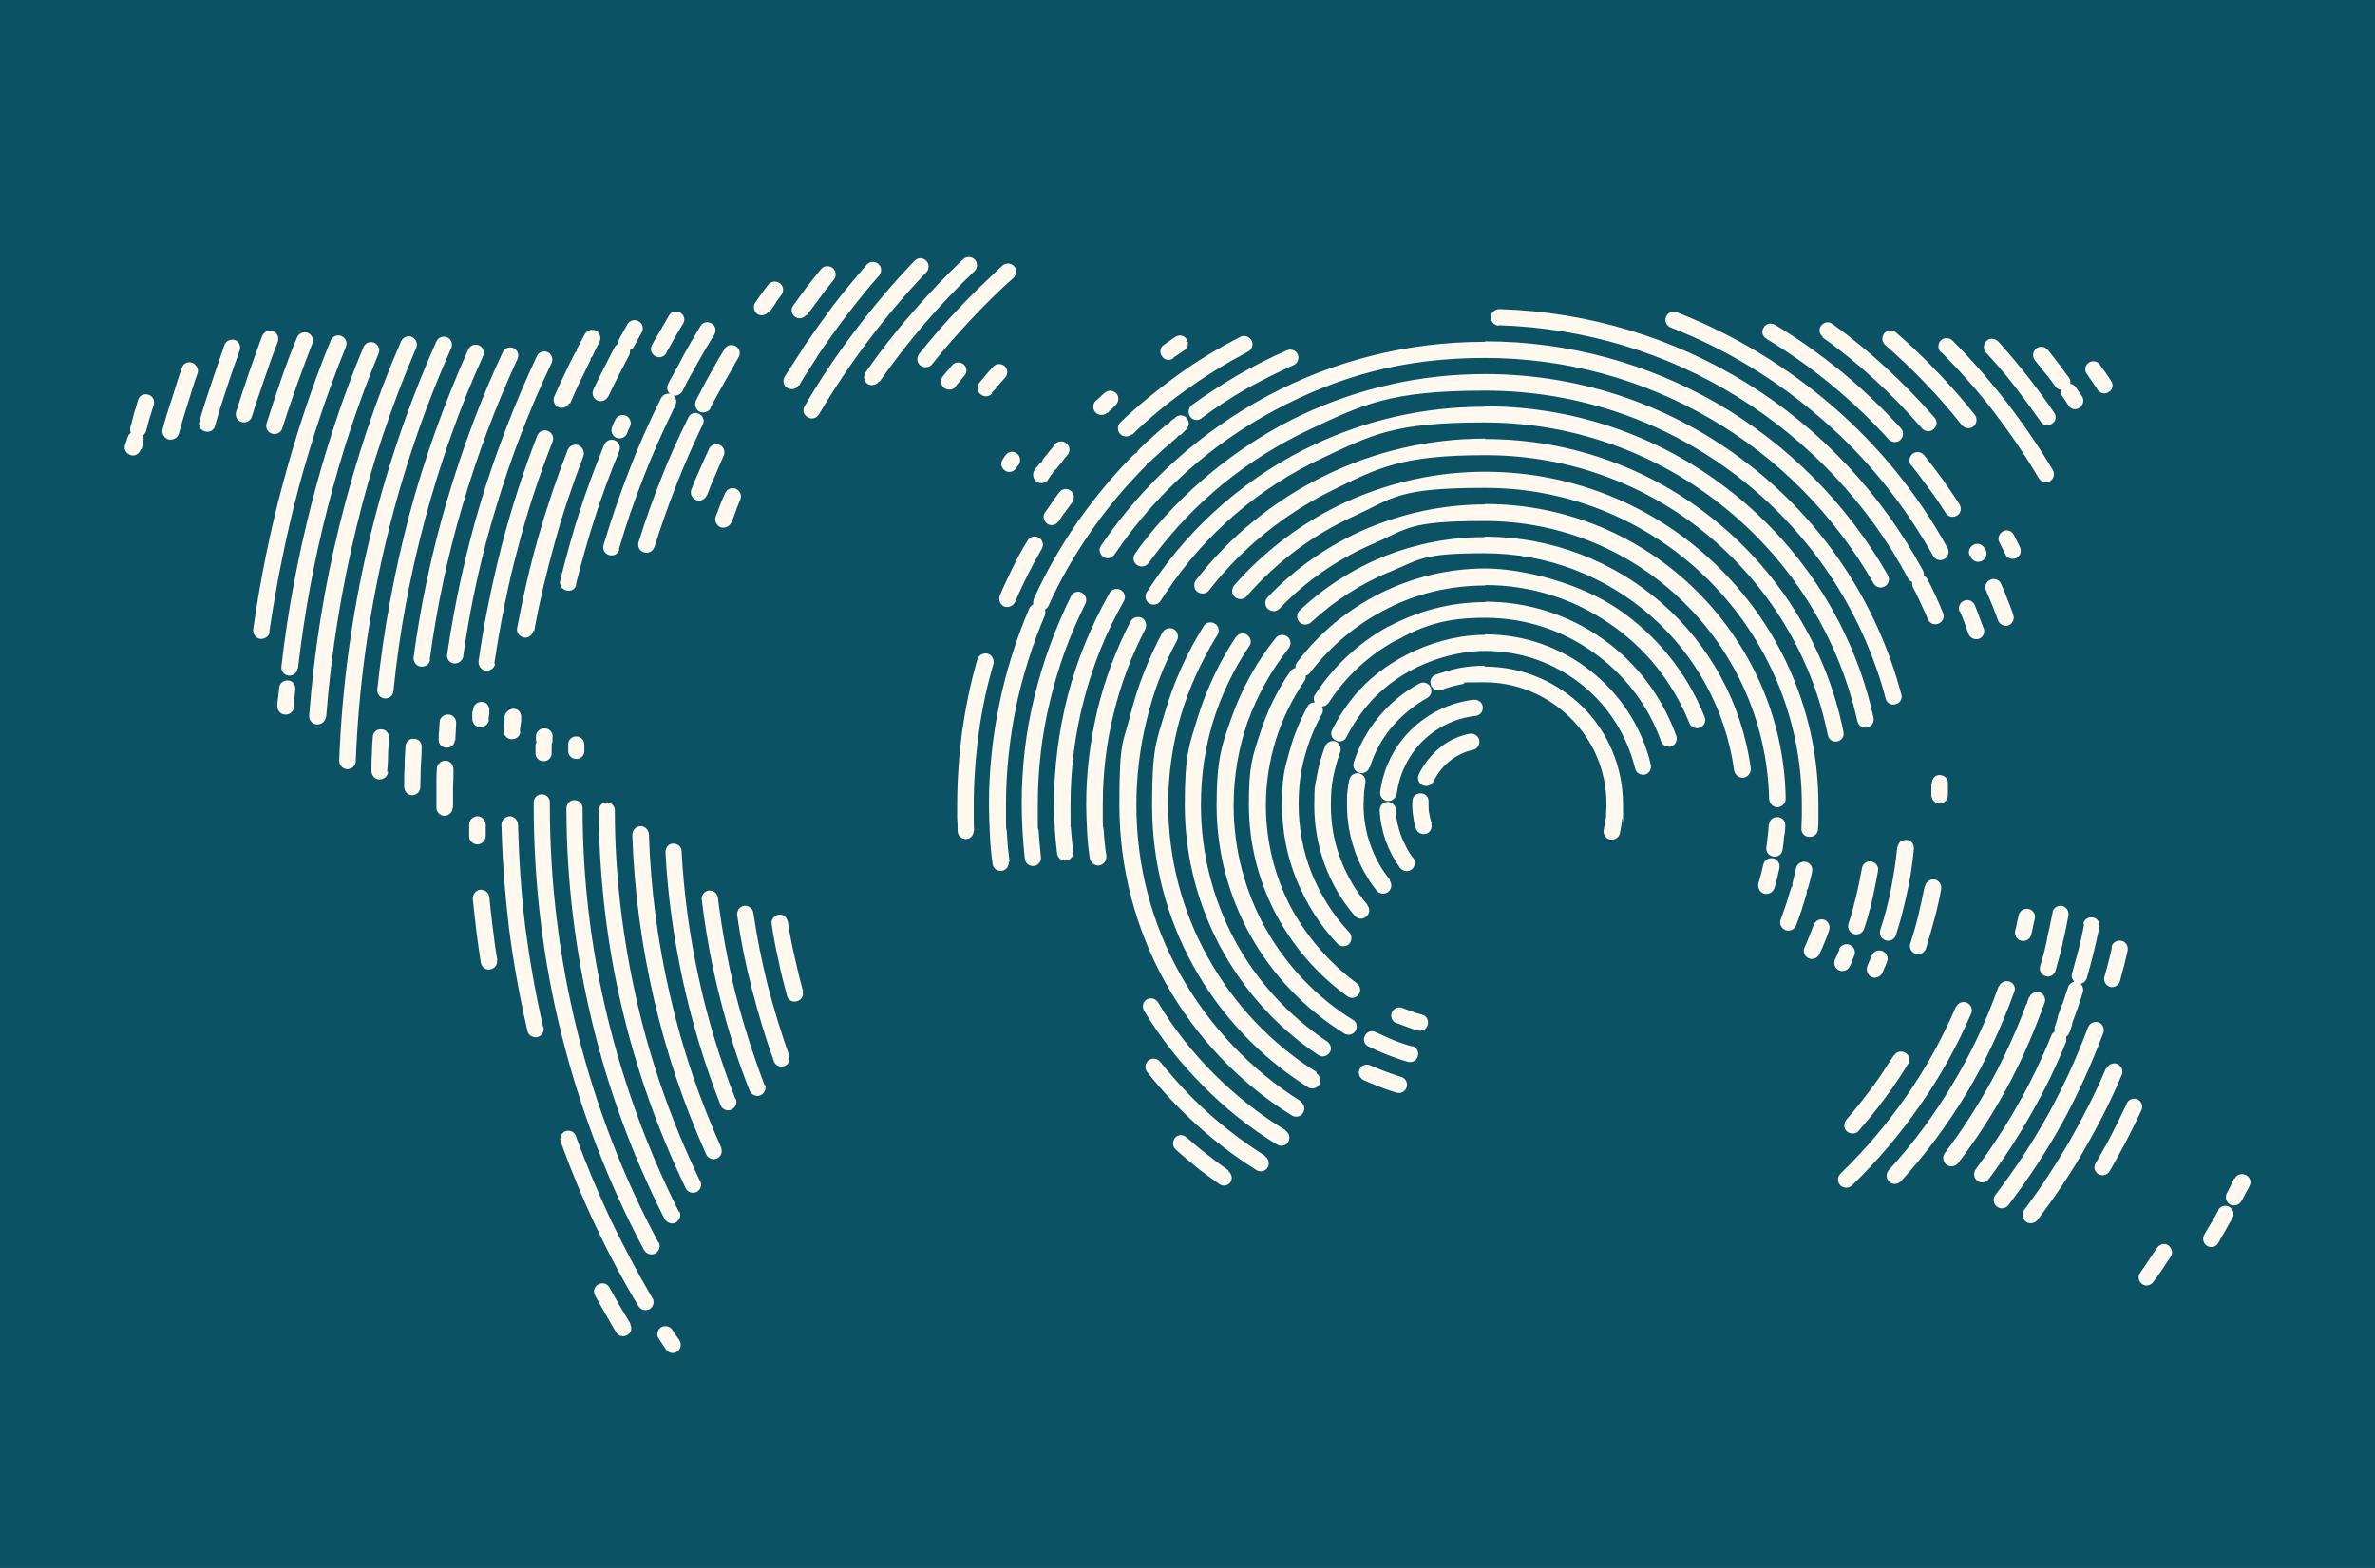 <?xml version="1.0" encoding="UTF-8"?>
<svg id="Layer_1" xmlns="http://www.w3.org/2000/svg" version="1.1" viewBox="0 0 530 350">
  <!-- Generator: Adobe Illustrator 29.2.1, SVG Export Plug-In . SVG Version: 2.1.0 Build 116)  -->
  <defs>
    <style>
      .st0 {
        fill: #0a5264;
      }

      .st1 {
        fill: #fef8ef;
      }
    </style>
  </defs>
  <rect class="st0" y="-.5" width="531" height="351"/>
  <path class="st1" d="M31.4,100.3c-.3,1-1.3,1.6-2.2,1.3-1-.3-1.6-1.3-1.3-2.2l.3-.9h0s.3-.9.3-.9c.1-.4.4-.8.7-1-.2-.4-.2-.8-.1-1.3.3-.9.5-1.9.8-3,.4-1.3.7-2.2.9-3,.3-1,1.3-1.5,2.3-1.2,1,.3,1.5,1.3,1.2,2.3-.4,1.2-.7,2.3-.9,2.9-.3.9-.5,1.9-.8,2.9-.1.4-.4.8-.7,1,.2.4.2.8.1,1.3l-.2.9h0s-.2.9-.2.9h0ZM319.4,183.8c.3,1-.2,2-1.1,2.3-1,.3-2-.2-2.3-1.1-.3-.8-.5-1.7-.6-2.6-.2-1.2-.3-2.4-.2-3.6,0-1,.9-1.8,1.9-1.7,1,0,1.8.9,1.7,1.9,0,.2,0,.5,0,.7,0,.7,0,1.4.2,2.1.1.7.3,1.4.5,2h0ZM319.9,174.4c-.4.9-1.5,1.3-2.4.9-.9-.4-1.3-1.5-.9-2.4,1.1-2.3,2.7-4.3,4.6-5.9,1.9-1.6,4.2-2.7,6.7-3.2,1-.2,2,.4,2.2,1.4.2,1-.4,2-1.4,2.2-1.9.4-3.7,1.3-5.2,2.5-1.5,1.2-2.8,2.8-3.6,4.6h0ZM331.4,148.8c8.5,0,16.2,3.5,21.8,9,5.6,5.6,9,13.3,9,21.8s0,2.2-.2,3.2c-.1,1.1-.3,2.2-.5,3.2-.2,1-1.2,1.6-2.2,1.4-1-.2-1.6-1.2-1.4-2.2.2-.9.3-1.9.5-2.8,0-.9.1-1.9.1-2.9,0-7.5-3-14.3-8-19.2-4.9-4.9-11.7-8-19.2-8s-3.3.1-4.9.4c-1.6.3-3.2.7-4.7,1.3-.9.4-2-.1-2.4-1.1-.3-.9.1-2,1.1-2.3,1.7-.6,3.5-1.1,5.3-1.5,1.8-.3,3.6-.5,5.5-.5h0ZM310.1,196.5c.6.8.5,1.9-.3,2.6-.8.6-1.9.5-2.6-.3-2.1-2.7-3.8-5.7-4.9-9-1.1-3.2-1.7-6.6-1.7-10.1s0-1.8.1-2.8c0,0,0-.1,0-.2.1-.9.2-1.7.4-2.6.2-1,1.1-1.6,2.1-1.5,1,.2,1.7,1.1,1.5,2.1-.1.7-.2,1.5-.3,2.3h0c0,.9-.1,1.8-.1,2.6,0,3.1.5,6.1,1.5,8.9,1,2.9,2.5,5.6,4.4,7.9h0ZM305.6,171.3c-.3,1-1.3,1.5-2.3,1.2-1-.3-1.5-1.3-1.2-2.3,1.2-3.8,3.1-7.2,5.6-10.2,2.5-3,5.5-5.5,9-7.4.9-.5,2-.2,2.5.7.5.9.2,2-.7,2.5-3,1.7-5.7,3.9-7.9,6.5-2.2,2.6-3.9,5.7-4.9,9h0ZM331.4,119.8c15,0,28.8,5.6,39.3,14.7,10.7,9.3,18,22.3,20,37,.1,1-.6,1.9-1.6,2.1-1,.1-1.9-.6-2.1-1.6-1.9-13.8-8.8-26-18.8-34.7-9.9-8.6-22.8-13.8-36.9-13.8s-14.4,1.4-20.8,4c-6.7,2.7-12.7,6.6-17.9,11.4-.7.7-1.9.7-2.6,0-.7-.7-.7-1.9,0-2.6,5.5-5.2,11.9-9.3,19.1-12.2,6.9-2.7,14.3-4.2,22.1-4.2h0ZM315.2,233.5c1,.3,1.5,1.3,1.2,2.3-.3,1-1.3,1.5-2.3,1.2-1.5-.4-3-1-4.4-1.5-1.5-.6-2.9-1.2-4.3-1.9-.9-.4-1.3-1.5-.8-2.4.4-.9,1.5-1.3,2.4-.8,1.3.6,2.7,1.2,4,1.8,1.3.5,2.7,1,4.2,1.4h0ZM301.9,227.6c.9.5,1.1,1.7.6,2.5-.5.9-1.7,1.1-2.5.6-8.7-5.4-15.9-12.9-20.9-21.8-4.8-8.6-7.6-18.6-7.6-29.1s1.2-13.6,3.4-19.8c2.3-6.4,5.6-12.4,9.8-17.6.6-.8,1.8-.9,2.6-.3.8.6.9,1.8.3,2.6-3.9,4.9-7,10.5-9.2,16.5-2,5.8-3.1,12.1-3.1,18.6,0,9.9,2.6,19.3,7.1,27.4,4.7,8.4,11.5,15.5,19.6,20.5h0ZM315.4,191.5c.6.8.4,2-.4,2.6-.8.6-2,.4-2.6-.4-1.3-1.8-2.4-3.9-3.2-6.1-.7-2.1-1.2-4.4-1.3-6.7,0-1,.7-1.9,1.7-1.9,1,0,1.8.7,1.9,1.7,0,2,.5,3.9,1.1,5.7.7,1.8,1.6,3.6,2.7,5.1h0ZM311.6,177.2c-.1,1-1,1.7-2,1.6-1-.1-1.7-1-1.6-2,.7-5.4,3.2-10.3,6.9-13.9,3.7-3.6,8.6-6.1,14-6.7,1-.1,1.9.6,2,1.6.1,1-.6,1.9-1.6,2-4.6.5-8.7,2.6-11.8,5.6-3.1,3.1-5.2,7.2-5.8,11.8h0ZM331.4,141.6c8.9,0,17,3,23.5,8.1,6.6,5.2,11.5,12.5,13.5,21,.2,1-.4,2-1.3,2.2-1,.2-2-.4-2.2-1.3-1.8-7.6-6.2-14.3-12.2-19-5.9-4.6-13.2-7.3-21.3-7.3s-18.6,3.6-25.5,11.3c-2.1,2.3-3.9,5-5.4,7.9-.4.9-1.5,1.3-2.4.8-.9-.4-1.3-1.5-.8-2.4,1.6-3.2,3.6-6.1,5.9-8.7,6.8-7.5,18-12.5,28.2-12.5h0ZM305.1,202c.7.8.6,1.9-.2,2.6-.8.7-1.9.6-2.6-.2-2.9-3.4-5.2-7.3-6.7-11.5-1.5-4.1-2.3-8.5-2.3-13.1s.2-4.5.6-6.7c.4-2.2,1-4.4,1.8-6.5.4-.9,1.4-1.4,2.3-1.1.9.3,1.4,1.4,1.1,2.3-.7,1.9-1.2,3.8-1.6,5.8-.4,2-.5,4-.5,6.1,0,4.2.7,8.2,2.1,11.9,1.4,3.8,3.5,7.4,6.1,10.4h0ZM331.4,134.3c9.7,0,18.7,3,26.1,8.2,7.6,5.3,13.4,12.9,16.6,21.8.3.9-.2,2-1.1,2.3-.9.3-2-.2-2.3-1.1-2.9-8.2-8.3-15.1-15.3-20-6.8-4.8-15-7.6-24-7.6s-13.9,1.8-19.7,5c0,0-.1,0-.1,0-6.1,3.3-11.3,8.1-15.1,14-.4.5-.9.8-1.5.8.3.5.3,1.2,0,1.7-1.7,3-3,6.3-3.9,9.7-.9,3.3-1.3,6.8-1.3,10.4,0,5.4,1,10.6,2.9,15.4,2,4.9,4.8,9.4,8.4,13.2.7.7.6,1.9,0,2.6-.7.7-1.9.7-2.6,0-3.9-4.1-7-9-9.2-14.4-2.1-5.2-3.2-10.8-3.2-16.7s.5-7.7,1.5-11.3c1-3.8,2.4-7.3,4.2-10.6.3-.6.9-.9,1.6-.9-.3-.6-.3-1.3.1-1.8,4.1-6.3,9.8-11.6,16.4-15.2,0,0,0,0,.1,0,6.4-3.4,13.7-5.4,21.5-5.4h0ZM331.4,130.7c-7.8,0-15.2,1.8-21.7,5.1-6.8,3.4-12.7,8.3-17.3,14.3-.3.4-.6.6-1,.7,0,.4,0,.8-.3,1.2-2.7,4-4.9,8.4-6.4,13.2-1.4,4.6-2.2,9.5-2.2,14.5,0,8,1.9,15.6,5.3,22.3,3.6,6.9,8.8,12.9,15,17.5.8.6,1,1.7.4,2.5-.6.8-1.7,1-2.5.4-6.8-4.9-12.3-11.3-16.2-18.8-3.7-7.2-5.8-15.4-5.8-24s.8-10.7,2.4-15.6c1.6-5.1,3.9-9.9,6.9-14.2.3-.4.7-.6,1.1-.7,0-.4,0-.9.4-1.3,4.9-6.5,11.2-11.7,18.6-15.4,7.1-3.5,15-5.5,23.4-5.5s21.1,3.3,29.5,9c8.7,5.9,15.5,14.3,19.4,24.1.4.9,0,2-1,2.4-.9.4-2,0-2.4-1-3.7-9.2-10-17-18.1-22.4-7.8-5.3-17.3-8.4-27.4-8.4h0ZM311.6,228.4c-.9-.4-1.4-1.4-1-2.4.4-.9,1.4-1.4,2.4-1,.8.3,1.5.6,2.2.8h0s0,0,0,0c.7.3,1.5.5,2.2.7,1,.3,1.5,1.3,1.2,2.3-.3,1-1.3,1.5-2.3,1.2-.8-.2-1.6-.5-2.4-.8h0c-.8-.3-1.6-.6-2.4-.9h0ZM331.4,112.5c18.3,0,34.9,7.3,47,19.2,12.1,11.9,19.8,28.3,20.1,46.6,0,1-.8,1.8-1.8,1.9-1,0-1.8-.8-1.9-1.8-.4-17.2-7.6-32.8-19.1-44-11.4-11.2-27.1-18.1-44.4-18.1s-17.2,1.8-24.9,5.1c-7.9,3.4-15,8.3-20.9,14.5-.7.7-1.8.7-2.6,0-.7-.7-.7-1.9,0-2.6,6.2-6.5,13.7-11.7,22.1-15.3,8.1-3.4,17-5.4,26.3-5.4h0ZM394.8,184.1c0-1,.9-1.8,1.9-1.7,1,0,1.8.9,1.7,1.9,0,.9-.1,1.8-.3,2.7,0,.9-.2,1.8-.3,2.7-.1,1-1.1,1.7-2.1,1.5-1-.2-1.7-1.1-1.5-2.1.1-.9.2-1.7.3-2.5.1-.8.2-1.7.2-2.6h0ZM393.5,193c.2-1,1.2-1.6,2.2-1.4,1,.2,1.6,1.2,1.4,2.2-.2.7-.3,1.5-.5,2.2h0c-.2.8-.4,1.5-.6,2.2-.3,1-1.3,1.5-2.3,1.3-1-.3-1.5-1.3-1.3-2.3.2-.7.4-1.4.6-2.1h0c.2-.7.3-1.4.5-2.1h0ZM312.7,240.4c1,.3,1.5,1.3,1.2,2.3-.3,1-1.3,1.5-2.3,1.2-1.2-.4-2.5-.8-3.7-1.3-1.3-.5-2.5-1-3.6-1.5-.9-.4-1.3-1.5-.9-2.4.4-.9,1.5-1.3,2.4-.9,1.2.5,2.3,1,3.4,1.4,1.1.4,2.3.8,3.5,1.2h0ZM296.2,232.5c.8.6,1.1,1.7.5,2.5-.6.8-1.7,1.1-2.5.5-9.2-6.1-16.7-14.5-21.9-24.2-5-9.4-7.9-20.2-7.9-31.6s1-13.4,2.9-19.6c2-6.4,4.9-12.5,8.5-17.9.6-.8,1.7-1.1,2.5-.5.8.6,1.1,1.7.5,2.5-3.5,5.2-6.2,10.8-8.1,16.9-1.8,5.9-2.7,12.1-2.7,18.6,0,10.8,2.7,21,7.4,29.9,4.9,9.2,12.1,17.1,20.8,22.9h0ZM331.4,105.3c20.5,0,39.2,8.3,52.6,21.8,13.5,13.5,21.8,32.1,21.8,52.6s0,1.7,0,2.7c0,1,0,1.9-.1,2.7,0,1-.9,1.8-2,1.7-1,0-1.8-.9-1.7-2,0-.9.1-1.8.1-2.6,0-.8,0-1.6,0-2.6,0-19.5-7.9-37.2-20.7-50-12.8-12.8-30.5-20.7-50-20.7s-20.3,2.2-29.2,6.3c-9.3,4.2-17.4,10.3-24,17.9-.7.8-1.8.8-2.6.2-.8-.7-.8-1.8-.2-2.6,6.9-7.9,15.6-14.4,25.3-18.8,9.4-4.2,19.8-6.6,30.7-6.6h0ZM400.8,193.8c.2-1,1.2-1.6,2.2-1.4,1,.2,1.6,1.2,1.4,2.1-.1.7-.3,1.3-.4,1.8-.1.5-.3,1.1-.5,1.8,0,.2-.1.4-.3.6,0,.2,0,.4,0,.6-.4,1.3-.7,2.5-1.1,3.7-.4,1.1-.8,2.3-1.3,3.6-.4.9-1.4,1.4-2.4,1-.9-.4-1.4-1.4-1-2.4.4-1.1.8-2.2,1.2-3.4.4-1.2.7-2.4,1.1-3.5,0-.2.2-.4.3-.5,0-.2,0-.4,0-.6.1-.5.3-1.1.4-1.7.2-.7.3-1.3.4-1.7h0ZM293.8,239.6c.8.5,1.1,1.7.6,2.5-.5.9-1.7,1.1-2.5.6-10.6-6.7-19.5-16-25.6-27.1-5.9-10.6-9.2-22.9-9.2-35.9s1-14.2,2.9-20.8c2-6.8,4.9-13.2,8.6-19.1.5-.9,1.7-1.1,2.5-.6.9.5,1.1,1.7.6,2.5-3.5,5.6-6.3,11.7-8.2,18.1-1.8,6.2-2.8,12.9-2.8,19.7,0,12.4,3.2,24,8.8,34.1,5.8,10.5,14.2,19.4,24.3,25.7h0ZM331.4,98c19.6,0,37.6,6.9,51.6,18.4,14.3,11.7,24.6,28.2,28.4,47,.2,1-.4,1.9-1.4,2.1-1,.2-1.9-.4-2.1-1.4-3.6-18-13.5-33.7-27.1-44.9-13.4-11-30.6-17.6-49.3-17.6s-23.9,2.8-34.3,7.9c-10.7,5.3-20.1,12.9-27.4,22.3-.6.8-1.8.9-2.6.3-.8-.6-.9-1.8-.3-2.6,7.6-9.8,17.4-17.8,28.7-23.3,10.8-5.3,23-8.3,35.9-8.3h0ZM404.8,206.4c.3-.9,1.4-1.4,2.3-1.1.9.3,1.4,1.4,1.1,2.3-.3,1-.7,1.9-1,2.7-.3.8-.7,1.7-1.2,2.7-.4.9-1.5,1.3-2.4.9-.9-.4-1.3-1.5-.9-2.4.4-.8.7-1.6,1.1-2.6.4-.9.7-1.8,1-2.6h0ZM290.2,245.9c.9.5,1.1,1.7.6,2.5-.5.9-1.7,1.1-2.5.6-11.8-7.3-21.5-17.6-28.3-29.8-6.5-11.7-10.2-25.2-10.2-39.6s.8-13.5,2.4-19.8c1.6-6.5,4.1-12.8,7.2-18.6.5-.9,1.6-1.2,2.5-.8.9.5,1.2,1.6.8,2.5-3,5.5-5.3,11.5-6.8,17.8-1.5,6.1-2.3,12.4-2.3,19,0,13.7,3.5,26.6,9.8,37.8,6.5,11.6,15.8,21.4,27,28.4h0ZM331.4,90.7c21,0,40.3,7.3,55.5,19.5,15.5,12.4,26.8,29.9,31.2,50,.2,1-.4,2-1.4,2.2-1,.2-2-.4-2.2-1.4-4.3-19.3-15.1-36.1-30-48-14.6-11.7-33.1-18.7-53.3-18.7s-25.1,2.8-36,7.9c-14.2,6.6-26.3,17-35,30.1l-.6.9-.6.9c-.5.9-1.7,1.1-2.5.6-.9-.5-1.1-1.7-.6-2.5l.6-.9.6-.9c9-13.5,21.8-24.5,36.5-31.3,11.4-5.3,24.1-8.3,37.5-8.3h0ZM415.5,193.8c.2-1,1.1-1.7,2.1-1.5,1,.2,1.7,1.1,1.5,2.1-.4,2.2-.8,4.3-1.3,6.5-.5,2.2-1.1,4.3-1.8,6.4-.3,1-1.3,1.5-2.3,1.2-.9-.3-1.5-1.3-1.2-2.3.7-2,1.2-4.1,1.7-6.1.5-2,.9-4.1,1.3-6.2h0ZM410.4,211.9c.4-.9,1.4-1.4,2.4-1,.9.4,1.4,1.4,1,2.4-.1.3-.3.7-.5,1.2,0,.2-.2.6-.5,1.2-.4.9-1.5,1.3-2.4.9-.9-.4-1.3-1.5-.9-2.4l.5-1.1c.1-.3.3-.7.5-1.1h0ZM286.9,252.4c.8.5,1.1,1.6.6,2.5-.5.9-1.7,1.1-2.5.6-6.1-3.7-11.7-8.2-16.6-13.2-5-5-9.4-10.6-13.1-16.7-.5-.9-.2-2,.6-2.5.9-.5,2-.2,2.5.6,3.5,5.9,7.7,11.2,12.5,16,4.8,4.8,10.2,9.1,16,12.6h0ZM246.9,191.1c.1,1-.6,1.9-1.6,2.1-1,.1-1.9-.6-2.1-1.6-.3-2-.5-4-.6-6-.1-2-.2-4-.2-6,0-7.3.9-14.3,2.5-21.1,1.7-7,4.2-13.6,7.4-19.8.5-.9,1.6-1.2,2.5-.8.9.5,1.2,1.6.8,2.5-3.1,6-5.5,12.3-7.1,19-1.6,6.5-2.4,13.2-2.4,20.2s0,3.9.2,5.7c.1,1.9.3,3.8.6,5.7h0ZM331.4,83.5c22,0,42.3,7.4,58.5,19.9,16.6,12.7,28.9,30.8,34.4,51.6.3,1-.3,2-1.3,2.2-1,.3-2-.3-2.2-1.3-5.3-20-17.2-37.4-33.1-49.6-15.6-12-35.1-19.1-56.3-19.1s-27.3,3.1-39.2,8.7c-14,6.6-25.7,16.2-34.7,28.2h0c-.4.5-.8,1.1-1.2,1.6-.6.8-1.7,1-2.6.4-.8-.6-1-1.7-.4-2.5.4-.6.8-1.1,1.2-1.7h0c9.1-12.1,22-22.7,36-29.3,12.4-5.8,26.2-9.1,40.8-9.1h0ZM423.5,189.1c0-1,1-1.7,2-1.6,1,0,1.7,1,1.6,2-.3,3.3-.8,6.6-1.5,9.7-.7,3.3-1.5,6.5-2.5,9.5-.3,1-1.3,1.5-2.3,1.2-1-.3-1.5-1.3-1.2-2.3,1-3,1.8-6.1,2.4-9.2.6-3.1,1.1-6.2,1.4-9.4h0ZM417.7,213.3c.4-.9,1.4-1.4,2.4-1,.9.4,1.4,1.4,1,2.4-.2.5-.3.9-.5,1.2-.1.3-.3.7-.5,1.2-.4.9-1.5,1.4-2.4,1-.9-.4-1.3-1.5-1-2.4.1-.3.3-.7.5-1.2.2-.4.3-.8.5-1.2h0ZM282.3,258.1c.8.5,1.1,1.7.6,2.5-.5.9-1.7,1.1-2.5.6-4.6-2.9-9-6.2-13.1-9.9-4.1-3.7-7.9-7.7-11.3-12-.6-.8-.5-1.9.3-2.6.8-.6,1.9-.5,2.6.3,3.3,4.1,6.9,8,10.8,11.5,3.9,3.5,8.2,6.7,12.6,9.5h0ZM239.5,190.1c.1,1-.6,1.9-1.6,2-1,.1-1.9-.6-2-1.6-.2-1.8-.4-3.5-.5-5.4-.1-1.9-.2-3.7-.2-5.4,0-8.5,1.1-16.7,3.1-24.5,2.1-8.1,5.3-15.7,9.3-22.8.5-.9,1.6-1.2,2.5-.7.9.5,1.2,1.6.7,2.5-3.9,6.8-6.9,14.2-8.9,22-2,7.5-3,15.4-3,23.6s0,3.6.1,5.2c.1,1.7.3,3.4.5,5.2h0ZM331.4,76.2c18.9,0,36.6,5.1,51.9,13.9,15.8,9.2,28.9,22.4,38,38.3.5.9.2,2-.7,2.5-.9.5-2,.2-2.5-.7-8.8-15.3-21.4-28.1-36.7-36.9-14.7-8.5-31.8-13.4-50.1-13.4s-32.8,4.2-46.7,11.6c-14.5,7.7-26.8,18.8-35.9,32.3-.6.8-1.7,1.1-2.5.5-.8-.6-1.1-1.7-.5-2.5,9.5-14,22.3-25.5,37.3-33.5,14.5-7.7,30.9-12,48.4-12h0ZM431.1,174.9c0-1,.7-1.9,1.7-1.9,1,0,1.9.7,1.9,1.7,0,.4,0,.9,0,1.4,0,.4,0,.9,0,1.4,0,1-.8,1.8-1.8,1.9-1,0-1.8-.8-1.9-1.8,0-.4,0-.9,0-1.3,0-.4,0-.8,0-1.3h0ZM429.6,197.8c.2-1,1.1-1.6,2.1-1.5,1,.2,1.6,1.1,1.5,2.1-.4,2.3-.9,4.5-1.5,6.7-.6,2.2-1.2,4.4-1.9,6.6-.3,1-1.3,1.5-2.3,1.2-1-.3-1.5-1.3-1.2-2.3.7-2.1,1.3-4.2,1.8-6.3.5-2.2,1-4.3,1.4-6.4h0ZM274.1,261.4c.8.6,1,1.7.5,2.5-.6.8-1.7,1-2.5.4-1.7-1.2-3.4-2.4-5-3.7-1.6-1.3-3.2-2.6-4.7-4-.8-.7-.8-1.8-.2-2.6.7-.8,1.8-.8,2.6-.1,1.5,1.3,3,2.6,4.6,3.8,1.5,1.2,3.1,2.4,4.8,3.6h0ZM232.3,191.3c.1,1-.6,1.9-1.6,2-1,.1-1.9-.6-2-1.6-.2-2-.4-4-.5-6-.1-2.1-.2-4.1-.2-6.1,0-8.2.9-16.2,2.8-23.9h0c1.9-7.9,4.7-15.5,8.2-22.6.4-.9,1.6-1.3,2.4-.8.9.5,1.3,1.6.8,2.5-3.4,6.8-6.1,14.1-7.9,21.8h0c-1.8,7.4-2.7,15.1-2.7,23.1s0,4,.2,5.9c.1,1.9.3,3.8.5,5.8h0ZM334.5,72.7c-1,0-1.8-.9-1.8-1.9,0-1,.9-1.8,1.9-1.8,20.1.6,38.9,6.5,55,16.4,16.6,10.2,30.2,24.7,39.5,41.9.2.4.3.8.2,1.2.4.2.7.5.9.9.6,1.2,1.2,2.4,1.8,3.7.6,1.3,1.1,2.5,1.6,3.7.4.9,0,2-1,2.4-.9.4-2,0-2.4-1-.5-1.3-1.1-2.5-1.6-3.6-.5-1.2-1.1-2.3-1.7-3.5-.2-.4-.2-.8-.2-1.2-.4-.2-.7-.4-.9-.8-8.9-16.7-22.2-30.7-38.2-40.6-15.5-9.6-33.7-15.3-53.2-15.9h0ZM422.7,235.6c.5-.9,1.6-1.1,2.5-.6.9.5,1.1,1.6.6,2.5-1.6,2.6-3.3,5.2-5.2,7.7-1.8,2.5-3.8,4.9-5.8,7.2-.6.8-1.8.8-2.6.2-.8-.7-.8-1.8-.2-2.6,1.9-2.2,3.8-4.6,5.6-7,1.8-2.4,3.4-4.9,5-7.4h0ZM225.1,192.4c.1,1-.6,1.9-1.6,2-1,.1-1.9-.6-2-1.6-.3-2.1-.5-4.3-.6-6.6-.1-2.2-.2-4.4-.2-6.6,0-7.6.8-15.1,2.3-22.4,1.5-7.4,3.8-14.6,6.7-21.4.2-.4.5-.7.9-.9-.1-.4,0-.8.1-1.2,2.7-6,6-11.7,9.7-17.1,3.8-5.4,8-10.5,12.6-15.1.2-.2.5-.4.8-.5,0-.3.2-.6.5-.8.9-.9,1.9-1.8,2.9-2.7,1-.9,2-1.8,3-2.6.2-.2.5-.3.7-.4.1-.2.3-.5.5-.6l.5-.4h.1c0,0,.4-.4.4-.4.8-.6,1.9-.5,2.5.3.6.8.5,1.9-.3,2.6l-.4.4h0c0,0-.5.5-.5.5-.2.2-.4.3-.7.3-.1.2-.3.4-.5.6-1,.8-1.9,1.7-2.9,2.5-.9.8-1.8,1.7-2.8,2.6-.2.2-.5.4-.8.4,0,.3-.2.5-.4.8-4.5,4.5-8.6,9.4-12.2,14.6-3.6,5.2-6.8,10.7-9.4,16.5-.2.4-.5.7-.8.9.1.4.1.8,0,1.2-2.8,6.6-5,13.5-6.5,20.7-1.4,7-2.2,14.2-2.2,21.6s0,4.3.2,6.3c.1,2.1.3,4.2.6,6.4h0ZM268.1,93.4c-.8.6-2,.4-2.5-.4-.6-.8-.4-2,.4-2.6,3.3-2.4,6.7-4.6,10.3-6.7,3.5-2,7.2-3.9,10.9-5.5.9-.4,2,0,2.4.9.4.9,0,2-.9,2.4-3.6,1.6-7.1,3.4-10.6,5.3-3.4,2-6.7,4.1-9.9,6.5h0ZM372.8,73.1c-.9-.4-1.4-1.4-1-2.4.4-.9,1.4-1.4,2.4-1,12.8,5,24.6,12.2,34.8,21,10.3,8.9,19,19.6,25.6,31.6.5.9.2,2-.7,2.5-.9.5-2,.2-2.5-.7-6.5-11.6-14.9-22-24.9-30.6-9.9-8.6-21.3-15.6-33.7-20.4h0ZM437.3,136.5c-.4-.9,0-2,1-2.4.9-.4,2,0,2.4,1,.3.8.7,1.7,1,2.6h0c.3.8.6,1.7,1,2.6.3,1-.2,2-1.1,2.3-.9.3-2-.2-2.3-1.1-.3-.8-.6-1.6-.9-2.5h0c-.3-.8-.6-1.6-1-2.5h0ZM436.5,224.8c.4-.9,1.5-1.4,2.4-1,.9.4,1.4,1.5,1,2.4-3.1,7.2-6.9,14.1-11.4,20.5-4.5,6.5-9.6,12.5-15.2,17.9-.7.7-1.9.7-2.6,0-.7-.7-.7-1.9,0-2.6,5.5-5.3,10.4-11.1,14.8-17.4,4.3-6.2,8-12.9,11-19.9h0ZM217.3,185.4c0,1-.7,1.9-1.7,1.9-1,0-1.8-.7-1.9-1.7,0-.9,0-1.9-.1-2.9,0-1.2,0-2.1,0-2.9,0-5.6.4-11.1,1.1-16.5.8-5.5,1.9-10.9,3.4-16.1.3-1,1.3-1.5,2.3-1.3,1,.3,1.5,1.3,1.3,2.3-1.5,5.1-2.6,10.3-3.3,15.6-.7,5.2-1.1,10.6-1.1,16s0,2.1,0,2.9c0,.9,0,1.9.1,2.8h0ZM226.5,134.4c-.4.9-1.5,1.3-2.4,1-.9-.4-1.3-1.5-1-2.4.9-2.2,1.9-4.2,2.9-6.3,1-2.1,2.1-4.1,3.3-6,.5-.9,1.6-1.2,2.5-.7.9.5,1.2,1.6.7,2.5-1.1,1.9-2.2,3.9-3.2,5.9-1,2-2,4.1-2.8,6.1h0ZM236.2,116.4c-.5.8-1.7,1.1-2.5.5-.8-.6-1.1-1.7-.5-2.5.5-.7,1-1.4,1.6-2.3.6-.8,1.1-1.6,1.6-2.2.6-.8,1.7-1,2.5-.4.8.6,1,1.7.4,2.6-.6.8-1.1,1.5-1.6,2.2-.5.6-1,1.4-1.5,2.2h0ZM252.6,96.9c-.7.7-1.9.7-2.6,0-.7-.7-.7-1.9,0-2.6,4-3.8,8.3-7.3,12.7-10.5,4.4-3.2,9.2-6.1,14.1-8.6.9-.5,2-.1,2.5.8.5.9.1,2-.8,2.5-4.7,2.5-9.3,5.3-13.6,8.4-4.4,3.1-8.5,6.5-12.3,10.2h0ZM394.2,75.6c-.9-.5-1.2-1.6-.6-2.5.5-.9,1.6-1.1,2.5-.6,5.2,3.1,10.2,6.7,14.9,10.5,4.7,3.9,9.1,8.1,13.2,12.6.7.7.6,1.9-.1,2.6-.7.7-1.9.6-2.6-.1-4-4.4-8.3-8.5-12.8-12.2-4.5-3.7-9.4-7.2-14.4-10.2h0ZM426.5,103.9c-.6-.8-.5-1.9.3-2.6.8-.6,1.9-.5,2.6.3,1.4,1.8,2.8,3.6,4.1,5.4,1.3,1.9,2.6,3.7,3.8,5.6.5.9.3,2-.6,2.5-.8.5-2,.3-2.5-.6-1.2-1.9-2.4-3.7-3.7-5.4-1.3-1.8-2.6-3.5-4-5.3h0ZM439.6,124.1c-.5-.9-.1-2,.8-2.5.9-.5,2-.1,2.5.8l.2.3c.5.9.1,2-.8,2.5-.9.5-2,.1-2.5-.8v-.3h-.1ZM443.2,131.8c-.4-.9,0-2,1-2.4.9-.4,2,0,2.4,1,.5,1.2,1,2.3,1.4,3.4.4,1.1.9,2.2,1.3,3.5.3.9-.2,2-1.1,2.3-.9.3-2-.2-2.3-1.1-.4-1-.8-2.2-1.3-3.4-.5-1.1-.9-2.2-1.4-3.3h0ZM450.5,204.3c.2-1,1.2-1.6,2.2-1.4,1,.2,1.6,1.2,1.4,2.1-.1.6-.3,1.2-.4,1.8-.2.9-.3,1.5-.4,1.8-.2,1-1.2,1.6-2.2,1.4-1-.2-1.6-1.2-1.4-2.2.2-.9.4-1.5.4-1.8.1-.5.3-1.1.4-1.8h0ZM446.1,220.2c.3-.9,1.4-1.4,2.3-1.1,1,.3,1.5,1.4,1.1,2.3-2.8,7.8-6.3,15.3-10.5,22.4-4.3,7.1-9.2,13.8-14.8,19.9-.7.7-1.8.8-2.6.1-.7-.7-.8-1.8-.1-2.6,5.4-5.9,10.2-12.4,14.3-19.3,4.1-6.8,7.5-14.1,10.2-21.7h0ZM233.9,107.1c-.6.8-1.7,1-2.6.4-.8-.6-1-1.8-.4-2.6,0-.1.4-.6.8-1h0c0,0,.2-.3.2-.3.2-.2.4-.4.7-.6,0-.3.2-.6.4-.8.6-.7,1-1.2,1.2-1.5.4-.4.8-.9,1.2-1.5.6-.8,1.8-.9,2.6-.2.8.6.9,1.8.2,2.6-.4.4-.8.9-1.2,1.5-.6.7-1,1.2-1.2,1.5-.2.2-.4.4-.7.5,0,.3-.2.6-.4.8l-.2.2h0c-.2.3-.3.5-.7,1.1h0ZM247.1,92.1c-.7.7-1.9.7-2.6,0-.7-.7-.7-1.9,0-2.6.4-.3.7-.6,1-.9.3-.3.7-.6,1-.9.8-.7,1.9-.6,2.6.1.7.7.6,1.9-.1,2.6-.3.3-.6.6-.9.9-.4.3-.7.6-.9.9h0ZM261.8,80c-.8.6-2,.4-2.5-.5-.6-.8-.4-2,.4-2.5.6-.4,1-.7,1.3-.9.4-.3.8-.6,1.3-.9.9-.6,2-.3,2.5.5.6.8.3,2-.5,2.5-.4.3-.8.5-1.2.8-.6.4-1,.7-1.2.8h0ZM406.8,75.2c-.8-.6-1-1.7-.4-2.5.6-.8,1.7-1,2.5-.4,4.2,3,8.2,6.3,12,9.8,3.8,3.5,7.4,7.2,10.8,11.1.7.8.6,1.9-.2,2.6-.8.7-1.9.6-2.6-.2-3.3-3.8-6.8-7.4-10.5-10.8-3.7-3.4-7.6-6.6-11.7-9.5h0ZM446.2,121.1c-.5-.9-.1-2,.8-2.5.9-.5,2-.1,2.4.8.3.6.6,1.1.7,1.4.2.3.4.8.7,1.4.4.9,0,2-.9,2.4-.9.4-2,0-2.4-.9-.1-.3-.4-.8-.7-1.4-.3-.6-.5-1.1-.7-1.4h0ZM458,203.7c.2-1,1.1-1.6,2.1-1.5,1,.2,1.6,1.1,1.5,2.1-.4,2.2-.8,4.2-1.3,6.2,0,0,0,.1,0,.2-.5,2-1,4-1.6,6-.3,1-1.3,1.5-2.2,1.2-1-.3-1.5-1.3-1.2-2.3.6-1.9,1.1-3.9,1.5-5.8,0,0,0-.1,0-.2.5-2.1.9-4.1,1.3-6.1h0ZM452.9,222.6c.3-.9,1.4-1.4,2.3-1.1.9.3,1.4,1.4,1.1,2.3l-.3.8c0,.2-.2.4-.3.5,0,.2,0,.4-.1.6-2.3,6.1-4.9,12-8,17.6-3.1,5.7-6.7,11.2-10.6,16.3-.6.8-1.8,1-2.6.4-.8-.6-1-1.8-.4-2.6,3.8-5,7.2-10.3,10.3-15.9,3-5.5,5.6-11.2,7.8-17.1,0-.2.2-.3.3-.5,0-.2,0-.4.1-.5l.3-.8h0ZM226.7,104.6c-.6.8-1.7,1-2.5.4-.8-.6-1-1.7-.4-2.5l.4-.6h0s.2-.3.2-.3c.6-.8,1.7-1,2.5-.4.8.6,1,1.7.4,2.6l-.2.2h0s-.4.6-.4.6h0ZM420.7,77c-.8-.7-.8-1.8-.2-2.6.7-.8,1.8-.8,2.6-.2,3.2,2.8,6.3,5.7,9.2,8.8,3,3.1,5.8,6.3,8.4,9.6.6.8.5,1.9-.3,2.6-.8.6-1.9.5-2.6-.3-2.6-3.3-5.3-6.4-8.2-9.4-2.8-3-5.9-5.8-9-8.6h0ZM464.9,206.2c.2-1,1.2-1.6,2.2-1.4,1,.2,1.6,1.2,1.4,2.1-.4,1.9-.8,3.8-1.3,5.8-.5,2-1,3.9-1.5,5.6-.2.7-.8,1.2-1.4,1.3.5.5.7,1.2.5,1.9-.3,1.1-.7,2.2-1.1,3.4-.4,1.1-.8,2.3-1.2,3.3,0,.1,0,.2-.1.3,0,0,0,.2,0,.3l-.3.9s0,0,0,.1l-.3.7c-.1.4-.4.7-.7.9,0,.3,0,.7,0,1.1-2.2,5.5-4.8,10.8-7.7,15.9-2.9,5.2-6.1,10.1-9.6,14.8-.6.8-1.7,1-2.5.4-.8-.6-1-1.7-.4-2.6,3.4-4.6,6.6-9.4,9.4-14.4,2.8-4.9,5.3-10.1,7.5-15.5.1-.4.4-.6.7-.8,0-.3,0-.7,0-1l.3-.8h0c0-.1.3-1,.3-1,0,0,0-.2.1-.3,0,0,0-.2,0-.3.4-1.1.8-2.2,1.2-3.2.4-1.1.7-2.2,1.1-3.3.2-.7.8-1.1,1.4-1.3-.5-.5-.7-1.1-.5-1.8.5-1.9,1-3.7,1.5-5.5.4-1.8.9-3.7,1.2-5.6h0ZM433.1,78.6c-.7-.7-.7-1.9,0-2.6.7-.7,1.9-.7,2.6,0,4.3,4.3,8.3,8.9,12.1,13.8,3.7,4.8,7.2,9.9,10.3,15.1.5.9.2,2-.6,2.5-.9.5-2,.2-2.5-.6-3-5.1-6.4-10.1-10-14.8-3.6-4.7-7.6-9.2-11.8-13.4h0ZM471.2,211.4c.2-1,1.2-1.6,2.2-1.4,1,.2,1.6,1.2,1.4,2.2-.3,1.2-.5,2.3-.8,3.4-.3,1-.6,2.2-.9,3.4-.3,1-1.3,1.5-2.2,1.3-1-.3-1.5-1.3-1.3-2.2.3-1,.6-2.1.9-3.3.3-1.2.6-2.3.8-3.3h0ZM466,229.3c.3-.9,1.4-1.4,2.3-1.1.9.3,1.4,1.4,1.1,2.3-2.6,6.9-5.6,13.6-9.1,20-3.6,6.5-7.6,12.6-12.1,18.5-.6.8-1.8,1-2.6.3-.8-.6-.9-1.8-.3-2.6,4.4-5.7,8.3-11.7,11.8-18,3.4-6.2,6.4-12.7,8.9-19.5h0ZM221.4,87.8c-.6.8-1.8.9-2.6.2-.8-.6-.9-1.8-.2-2.6.4-.5.9-1.1,1.5-1.8.6-.7,1.1-1.3,1.5-1.7.7-.8,1.8-.8,2.6-.2.7.7.8,1.8.1,2.6-.6.7-1.1,1.2-1.5,1.7-.4.5-.9,1.1-1.5,1.7h0ZM443.2,78.7c-.7-.7-.6-1.9.1-2.6.7-.7,1.9-.6,2.6.1,2.3,2.5,4.4,5.1,6.5,7.7,2.1,2.7,4.1,5.4,6,8.2.6.8.4,2-.5,2.5-.8.6-2,.4-2.5-.5-1.9-2.7-3.9-5.4-5.9-8-2-2.6-4.2-5.1-6.4-7.5h0ZM470.1,238.5c.4-.9,1.5-1.4,2.4-1,.9.4,1.4,1.5,1,2.4-2.4,5.8-5.3,11.4-8.4,16.8-3.1,5.4-6.6,10.6-10.4,15.6-.6.8-1.8,1-2.6.4-.8-.6-1-1.7-.4-2.6,3.7-4.9,7-10,10.1-15.3,3-5.3,5.8-10.7,8.2-16.4h0ZM213.3,86.3c-.6.8-1.8.9-2.6.3-.8-.6-.9-1.8-.3-2.6l1-1.2c.3-.3.6-.7,1-1.2.6-.8,1.8-.9,2.6-.3.8.6.9,1.8.2,2.6-.3.3-.6.7-1,1.2l-1,1.2h0ZM454.1,80.4c-.6-.8-.5-1.9.3-2.6.8-.6,1.9-.5,2.6.3.8,1,1.6,2,2.4,3.1.8,1.1,1.6,2.1,2.3,3.1.3.4.4.9.3,1.4.5,0,.9.3,1.2.7.5.8,1,1.4,1.4,2h0c.6.9.3,2-.5,2.6-.8.6-2,.4-2.5-.5h0c-.5-.8-1-1.5-1.4-2.1-.3-.4-.4-.9-.3-1.4-.5,0-.9-.3-1.2-.7-.8-1.1-1.5-2.1-2.3-3-.8-1-1.6-2-2.4-3h0ZM474.6,246.3c.4-.9,1.5-1.3,2.4-.9.9.4,1.3,1.5.9,2.4-1.1,2.3-2.2,4.6-3.4,6.9-1.2,2.2-2.4,4.5-3.7,6.7-.5.9-1.6,1.2-2.5.7-.9-.5-1.2-1.6-.6-2.5,1.2-2.1,2.5-4.3,3.6-6.5,1.1-2.2,2.2-4.4,3.3-6.7h0ZM179.1,221.3c.3,1-.3,2-1.3,2.2-1,.3-2-.3-2.2-1.3-.7-2.7-1.4-5.3-1.9-7.9-.6-2.6-1.1-5.3-1.5-8-.2-1,.5-1.9,1.5-2.1,1-.2,1.9.5,2.1,1.5.4,2.6.9,5.2,1.5,7.8.6,2.7,1.2,5.2,1.9,7.7h0ZM208,81.3c-.6.8-1.8.9-2.6.3-.8-.6-.9-1.8-.3-2.6,2.8-3.5,5.8-7,8.9-10.2,3.1-3.3,6.4-6.4,9.7-9.5.8-.7,1.9-.6,2.6.1.7.7.6,1.9-.1,2.6-3.3,2.9-6.4,6-9.5,9.3-3,3.2-5.9,6.5-8.7,10h0ZM465.7,83.5c-.6-.8-.4-2,.4-2.5.8-.6,2-.4,2.5.4.4.6.8,1.2,1.3,1.8.4.6.8,1.2,1.2,1.8.6.8.4,2-.5,2.5-.8.6-2,.3-2.5-.5-.4-.6-.8-1.2-1.2-1.8-.4-.5-.8-1.1-1.2-1.8h0ZM176.1,235.7c.3.9-.2,2-1.1,2.3-1,.3-2-.2-2.3-1.1-1.9-5.3-3.5-10.6-4.9-16.1-1.4-5.4-2.5-10.9-3.3-16.5-.1-1,.5-1.9,1.5-2.1,1-.1,1.9.5,2.1,1.5.8,5.5,1.9,10.9,3.2,16.2,1.4,5.4,3,10.6,4.8,15.7h0ZM196.1,85.2c-.6.8-1.7,1-2.5.5-.8-.6-1-1.7-.5-2.5,3.2-4.6,6.6-9,10.3-13.2,3.6-4.2,7.5-8.3,11.5-12.1.7-.7,1.9-.7,2.6,0,.7.7.7,1.9,0,2.6-3.9,3.7-7.7,7.7-11.3,11.9-3.6,4.2-6.9,8.5-10,12.9h0ZM170.7,242.1c.4.9-.1,2-1,2.4-.9.4-2-.1-2.4-1-2.7-6.8-4.9-13.8-6.7-21-1.8-7.1-3.1-14.3-4-21.7-.1-1,.6-1.9,1.6-2,1-.1,1.9.6,2,1.6.9,7.2,2.2,14.3,3.9,21.3,1.8,7,4,13.9,6.5,20.5h0ZM182.7,92.5c-.5.9-1.6,1.2-2.5.6-.9-.5-1.2-1.6-.6-2.5,3.4-5.9,7.2-11.5,11.3-16.9,4.1-5.4,8.5-10.6,13.2-15.5.7-.7,1.8-.8,2.6,0,.7.7.7,1.9,0,2.6-4.6,4.8-8.9,9.9-12.9,15.2-4,5.3-7.7,10.8-11.1,16.6h0ZM481.4,278.5c.6-.8,1.7-1.1,2.5-.5.8.6,1.1,1.7.5,2.5-.6,1-1.3,1.9-1.9,2.9-.6.9-1.3,1.9-2,2.8-.6.8-1.7,1-2.5.4-.8-.6-1-1.7-.4-2.5.6-.9,1.3-1.8,1.9-2.8.6-.9,1.3-1.9,1.9-2.8h0ZM164.2,245.3c.4.9-.1,2-1,2.4-.9.4-2,0-2.4-1-3.5-8.9-6.3-18.2-8.4-27.7-2-9.3-3.4-18.9-3.9-28.8,0-1,.7-1.9,1.7-1.9,1,0,1.9.7,1.9,1.7.5,9.6,1.8,19,3.8,28.2,2,9.3,4.8,18.4,8.2,27.1h0ZM163.2,116.6c-.4.9-1.4,1.4-2.4,1.1-.9-.4-1.4-1.4-1.1-2.4.4-.9.7-1.8,1-2.6.3-.8.7-1.7,1.1-2.6.4-.9,1.4-1.4,2.4-1,.9.4,1.4,1.4,1,2.4-.3.8-.7,1.6-1,2.6-.3.9-.7,1.8-1,2.6h0ZM178.2,86c-.5.9-1.6,1.1-2.5.6-.9-.5-1.1-1.6-.6-2.5.7-1.1,1.3-2.1,2-3.1.6-1,1.3-2,2-3.1,0,0,0-.1.1-.2,0,0,0-.1.1-.2,2.2-3.2,4.4-6.3,6.7-9.4,2.4-3.1,4.8-6,7.4-9,.7-.8,1.8-.8,2.6-.2.8.7.8,1.8.2,2.6-2.5,2.8-4.9,5.8-7.2,8.8-2.3,3-4.5,6.1-6.6,9.2,0,0,0,.1-.1.2,0,0,0,.1-.1.2-.6.9-1.3,2-2,3.1-.7,1-1.3,2.1-1.9,3.1h0ZM498.7,263.1c.4-.9,1.5-1.3,2.5-.8.9.4,1.3,1.5.8,2.4,0,.2-.4.8-.9,1.7-.3.6-.6,1.2-.9,1.7-.5.9-1.6,1.2-2.5.8-.9-.5-1.2-1.6-.8-2.5.3-.6.6-1.1.9-1.7,0-.2.4-.7.8-1.7h0ZM495,270.1c.5-.9,1.6-1.2,2.5-.7.9.5,1.2,1.6.7,2.5-.6,1-1.1,1.9-1.6,2.8-.6,1-1.1,1.9-1.6,2.8-.5.9-1.6,1.1-2.5.6-.8-.5-1.1-1.6-.6-2.5.6-1,1.1-1.9,1.6-2.7.6-1,1.1-1.9,1.6-2.8h0ZM160.9,256.2c.4.9,0,2-.9,2.4-.9.4-2,0-2.4-.9-5-11.1-8.9-22.7-11.7-34.8-2.7-11.8-4.4-24-4.8-36.6,0-1,.8-1.8,1.8-1.9,1,0,1.8.8,1.9,1.8.4,12.3,2,24.3,4.7,35.9,2.7,11.9,6.6,23.3,11.5,34.2h0ZM157.7,110.6c-.4.9-1.4,1.4-2.4,1-.9-.4-1.4-1.4-1-2.4.6-1.6,1.3-3.1,1.9-4.5.6-1.4,1.3-2.9,2-4.5.4-.9,1.5-1.3,2.4-.9.9.4,1.3,1.5.9,2.4-.6,1.4-1.3,2.9-1.9,4.4-.7,1.5-1.3,3-1.8,4.4h0ZM179.9,70.3c-.6.8-1.7,1-2.5.4-.8-.6-1-1.7-.4-2.5,1-1.4,2.1-2.8,3-4.1,1-1.3,2.1-2.7,3.2-4,.6-.8,1.8-.9,2.6-.3.8.6.9,1.8.3,2.6-1,1.3-2.1,2.6-3.1,4-1,1.4-2,2.7-3,4h0ZM156.3,263.7c.4.9,0,2-.9,2.4-.9.4-2,0-2.4-.9-6.2-12.9-11.1-26.7-14.4-41-3.2-13.9-4.9-28.4-5-43.3,0-1,.8-1.8,1.8-1.8,1,0,1.8.8,1.8,1.8,0,14.6,1.8,28.8,4.9,42.5,3.2,14.1,8,27.5,14.1,40.2h0ZM146,122.1c-.3,1-1.3,1.5-2.3,1.2-1-.3-1.5-1.3-1.2-2.3,1.5-4.8,3.2-9.6,5-14.1,1.8-4.7,3.9-9.2,6.1-13.7.4-.9,1.5-1.3,2.4-.8.9.4,1.3,1.5.8,2.4-2.1,4.4-4.1,8.9-5.9,13.5-1.8,4.6-3.4,9.2-4.9,13.9h0ZM158.6,91.1c-.5.9-1.6,1.2-2.5.8-.9-.5-1.2-1.6-.8-2.5.6-1.1,1.1-2.1,1.5-2.9,1.1-2.1,2.4-4.3,3.5-6.3.4-.7.9-1.5,1.4-2.3.5-.9,1.6-1.1,2.5-.6.9.5,1.1,1.6.6,2.5-.4.7-.9,1.5-1.3,2.3-1.2,2.1-2.3,4-3.5,6.2-.6,1.1-1.1,2-1.5,2.8h0ZM171.5,69.6c-.6.8-1.7,1-2.5.5-.8-.6-1-1.7-.5-2.5.5-.7,1-1.4,1.4-2,.6-.8,1.1-1.5,1.5-2,.6-.8,1.7-1,2.6-.4.8.6,1,1.7.4,2.6-.6.8-1.1,1.4-1.4,2-.5.7-1,1.4-1.4,2h0ZM151.6,270.4c.5.9,0,2-.8,2.5-.9.5-2,0-2.5-.8-7.1-14-12.6-28.9-16.3-44.5-3.6-15.2-5.6-31-5.6-47.2,0-1,.8-1.8,1.8-1.8s1.8.8,1.8,1.8c0,16,1.9,31.5,5.5,46.4,3.7,15.3,9.1,30,16,43.7h0ZM130.4,167.7c0,1-.9,1.8-1.9,1.7-1,0-1.8-.9-1.7-1.9,0-.6,0-1,0-1.4,0-1,.9-1.8,1.9-1.7,1,0,1.7.9,1.7,1.9,0,.5,0,1,0,1.4h0ZM138.2,122.7c-.3,1-1.3,1.5-2.3,1.2-1-.3-1.5-1.3-1.2-2.3,1.7-5.7,3.6-11.2,5.7-16.6,2.1-5.5,4.5-10.9,7.1-16.1.4-.8,1.2-1.1,2-1-.6-.5-.8-1.4-.4-2.2.3-.6.7-1.4,1.2-2.2.8-1.4,1.6-3,2.3-4.3.5-.9,1.1-2,1.8-3.2.7-1.1,1.3-2.2,1.9-3.2.5-.9,1.6-1.1,2.5-.6.9.5,1.1,1.6.6,2.5-.7,1.1-1.3,2.2-1.9,3.1-1.6,2.8-2.6,4.6-4.1,7.3-.3.6-.7,1.4-1.1,2.2-.4.7-1.2,1.1-2,1,.6.5.8,1.4.4,2.2-2.5,5.1-4.9,10.4-7,15.8-2.1,5.3-4,10.8-5.6,16.3h0ZM147,277.3c.5.9.1,2-.8,2.5-.9.5-2,.1-2.5-.8-8-15-14.2-31.2-18.4-48.1-4.1-16.4-6.2-33.6-6.2-51.2s0-.1,0-.2h0v-.4c0-1,.8-1.8,1.8-1.8,1,0,1.8.8,1.8,1.8v.3h0c0,.2,0,.2,0,.3,0,17.4,2.1,34.2,6.1,50.4,4.1,16.6,10.2,32.5,18.1,47.2h0ZM123.1,168.2c0,1-.9,1.8-1.9,1.7-1,0-1.8-.9-1.7-1.9,0-.5,0-.7,0-.9h0s0-.6,0-.6c0-.2,0-.5.2-.7,0-.2-.1-.4-.1-.7v-.3s0,0,0,0h0v-.5c0-1,1-1.8,2-1.7,1,0,1.8.9,1.7,1.9v.5h0v.3c0,.2,0,.5-.2.7,0,.2.1.4,0,.7v.6s0,0,0,0v.8h0ZM128.6,130.5c-.2,1-1.2,1.6-2.2,1.3-1-.2-1.6-1.2-1.4-2.2,1.3-5.2,2.7-10.3,4.3-15.3,1.6-5,3.5-10,5.5-15,.4-.9,1.4-1.4,2.4-1,.9.4,1.4,1.4,1,2.4-2,4.8-3.8,9.7-5.4,14.7-1.6,4.9-3,10-4.3,15.1h0ZM139.9,96.8c-.4.9-1.5,1.3-2.4.9-.9-.4-1.3-1.5-.9-2.4l.3-.8h0s0,0,0,0l.4-.8c.4-.9,1.5-1.3,2.4-.9.9.4,1.3,1.5.9,2.4l-.4.8h0l-.3.8h0ZM148.7,78.8c-.5.9-1.6,1.2-2.5.7-.9-.5-1.2-1.6-.7-2.5.5-1,1.1-2,1.9-3.3.7-1.2,1.3-2.2,1.9-3.3.5-.9,1.6-1.1,2.5-.6.9.5,1.2,1.6.6,2.5-.7,1.1-1.3,2.2-1.9,3.2-.5.9-1.1,2-1.8,3.2h0ZM151.6,299.2c.6.8.3,2-.5,2.5-.8.6-2,.3-2.5-.5-.2-.3-.5-.7-.8-1.2l-.8-1.2c-.6-.8-.3-2,.5-2.5.8-.5,2-.3,2.5.5l.8,1.2c.2.3.4.6.8,1.1h0ZM145.6,289.7c.5.9.2,2-.6,2.5-.9.5-2,.2-2.5-.6-3.5-5.8-6.7-11.8-9.6-18-2.9-6.1-5.5-12.4-7.8-18.8-.3-.9.2-2,1.1-2.3.9-.3,2,.1,2.3,1.1,2.3,6.3,4.9,12.5,7.7,18.5,2.9,6,6,11.9,9.4,17.7h0ZM121.3,229.3c.2,1-.4,2-1.4,2.2-1,.2-2-.4-2.2-1.4-1.7-7.4-3.1-15-4.1-22.8-.9-7.6-1.5-15.3-1.7-23.2,0-1,.8-1.8,1.8-1.9,1,0,1.8.8,1.9,1.8.2,7.7.7,15.3,1.6,22.8,1,7.6,2.3,15,4,22.4h0ZM116.1,163.3c0,1-.9,1.8-2,1.7-1,0-1.8-1-1.7-2,0-.5.1-1.4.2-2.3v-.8c.2-1,1.1-1.7,2.1-1.7,1,0,1.7,1,1.6,2v.8c-.1.6-.2,1.2-.3,2.2h0ZM119,140.8c-.2,1-1.1,1.7-2.1,1.5-1-.2-1.7-1.1-1.5-2.1,1.3-6.9,2.8-13.6,4.7-20.2,1.9-6.7,4.1-13.2,6.6-19.6.4-.9,1.4-1.4,2.4-1,.9.4,1.4,1.4,1.1,2.4-2.4,6.3-4.6,12.7-6.4,19.3-1.8,6.5-3.4,13.1-4.6,19.8h0ZM135.7,88.5c-.4.9-1.5,1.3-2.4.9-.9-.4-1.3-1.5-.9-2.4.8-1.7,1.5-3.2,2.3-4.7.8-1.6,1.6-3.1,2.4-4.7.2-.4.5-.7.9-.8,0-.4,0-.8.2-1.2.6-1.1,1.2-2.1,1.8-3.2h0c.5-.9,1.6-1.2,2.5-.7.9.5,1.2,1.6.7,2.5h0c-.6,1.1-1.2,2.2-1.7,3.1-.2.4-.5.7-.9.8,0,.4,0,.8-.2,1.2-.8,1.5-1.6,3.1-2.4,4.6-.8,1.6-1.6,3.2-2.3,4.7h0ZM140.6,295.5c.5.9.3,2-.6,2.5-.8.5-2,.3-2.5-.6-.8-1.3-1.6-2.7-2.4-4.1-.8-1.4-1.6-2.8-2.3-4.1-.5-.9-.2-2,.7-2.5.9-.5,2-.2,2.5.7.8,1.4,1.5,2.7,2.3,4.1.8,1.3,1.6,2.7,2.4,4h0ZM110.9,214.3c.2,1-.5,1.9-1.5,2.1-1,.2-1.9-.5-2.1-1.5-.4-2.5-.7-4.9-1-7.1-.3-2.3-.5-4.7-.8-7.2,0-1,.7-1.9,1.7-2,1,0,1.9.6,2,1.7.2,2.2.5,4.6.8,7.1.3,2.5.6,4.8,1,7h0ZM108.4,186.6c0,1-.8,1.8-1.8,1.9-1,0-1.9-.8-1.9-1.8v-1.3s0,0,0,0v-1.3c0-1,.7-1.8,1.8-1.9,1,0,1.8.8,1.9,1.8v1.2s0,0,0,0v1.3h0ZM109.1,160.6c0,1-1,1.8-2,1.7-1,0-1.8-1-1.7-2v-1.4c.1,0,.2-.6.2-.6.1-1,1-1.7,2-1.6,1,0,1.7,1,1.6,2v.6c0,.2-.1.4-.2,1.3h0ZM110.5,148.1c-.1,1-1.1,1.7-2.1,1.6-1-.1-1.7-1.1-1.6-2.1,1.2-8.7,3-17.2,5.1-25.6,2.2-8.5,4.9-16.8,8-24.8.4-.9,1.4-1.4,2.4-1,.9.4,1.4,1.4,1,2.4-3.1,7.9-5.8,16.1-7.9,24.4-2.2,8.2-3.8,16.6-5.1,25.2h0ZM127,90c-.4.9-1.5,1.3-2.4.9-.9-.4-1.3-1.5-.9-2.4.7-1.6,1.4-3.2,2.2-4.8.8-1.7,1.5-3.2,2.3-4.7.1-.3.3-.5.5-.6,0-.3,0-.6.2-.8.3-.5.5-1,.8-1.5h0s.8-1.5.8-1.5c.5-.9,1.6-1.2,2.5-.8.9.5,1.2,1.6.8,2.5l-.8,1.5h0c-.2.5-.5,1-.7,1.5-.1.3-.3.5-.5.6,0,.3,0,.6-.2.8-.8,1.6-1.5,3.2-2.3,4.7-.7,1.5-1.4,3.1-2.1,4.7h0ZM101,180.3c0,1-.8,1.8-1.8,1.8-1,0-1.8-.8-1.8-1.8v-.6s0,0,0,0h0c0-1.1,0-2.5,0-4.1,0-1.4,0-2.7.1-4,0-1,.9-1.8,1.9-1.8,1,0,1.8.9,1.8,1.9,0,1.4,0,2.7-.1,4,0,1.1,0,2.4,0,4h0v.6h0ZM101.5,165.2c0,1-.9,1.8-1.9,1.7-1,0-1.8-.9-1.7-1.9,0-.7,0-1.4.1-1.9,0-.7.1-1.4.1-1.9,0-1,1-1.8,2-1.7,1,0,1.8,1,1.7,2,0,.7-.1,1.3-.1,1.9,0,.7-.1,1.3-.1,1.9h0ZM103.4,146.5c-.2,1-1.1,1.7-2.1,1.6-1-.1-1.7-1.1-1.5-2.1,1.7-11.6,4.2-23,7.5-34,3.4-11.2,7.6-22,12.5-32.5.4-.9,1.5-1.3,2.4-.9.9.4,1.3,1.5.9,2.4-4.9,10.3-9,20.9-12.3,31.9-3.3,10.8-5.8,22-7.4,33.4h0ZM93.8,175.7c0,1-.8,1.8-1.8,1.8-1,0-1.8-.8-1.8-1.9,0-1.5,0-3,.1-4.5,0-1.6.1-3.1.2-4.5,0-1,.9-1.8,1.9-1.7,1,0,1.8.9,1.7,1.9,0,1.5-.1,3-.2,4.4,0,1.5-.1,3-.1,4.5h0ZM96,147.2c-.1,1-1,1.7-2.1,1.6-1-.1-1.7-1.1-1.6-2.1,1.6-11.9,4.1-23.5,7.4-34.8,3.4-11.5,7.5-22.6,12.5-33.3.4-.9,1.5-1.3,2.4-.9.9.4,1.3,1.5.9,2.4-4.9,10.6-9,21.5-12.3,32.8-3.3,11.1-5.7,22.6-7.3,34.3h0ZM86.6,172.2c0,1-.9,1.8-1.9,1.8-1,0-1.8-.9-1.8-1.9,0-1.3,0-2.6.1-3.8,0-1.3.1-2.6.2-3.8,0-1,.9-1.8,1.9-1.7,1,0,1.8.9,1.7,1.9,0,1.3-.2,2.6-.2,3.8,0,1.3-.1,2.6-.2,3.8h0ZM87.8,154.3c-.1,1-1,1.7-2,1.6-1-.1-1.7-1-1.6-2,1.4-13.3,3.8-26.2,7.1-38.8,3.4-12.8,7.9-25.2,13.2-37.1.4-.9,1.5-1.3,2.4-.9.9.4,1.3,1.5.9,2.4-5.3,11.7-9.6,23.9-13,36.6-3.3,12.4-5.7,25.1-7,38.2h0ZM79.4,169.9c0,1-.9,1.8-1.9,1.8-1,0-1.8-.9-1.8-1.9.6-16.4,2.8-32.4,6.4-47.9,3.7-15.9,8.8-31.1,15.3-45.7.4-.9,1.5-1.3,2.4-.9.9.4,1.3,1.5.9,2.4-6.4,14.4-11.4,29.4-15,45-3.5,15.3-5.7,31-6.3,47.2h0ZM72.7,160c0,1-1,1.8-2,1.7-1,0-1.8-1-1.7-2,1.1-14.6,3.4-28.8,6.8-42.6,3.5-14.1,8-27.8,13.7-40.9.4-.9,1.5-1.4,2.4-1,.9.4,1.4,1.5,1,2.4-5.5,12.9-10.1,26.4-13.4,40.3-3.3,13.6-5.6,27.7-6.7,42.1h0ZM65.6,157.8c0,1-1,1.8-2,1.7-1,0-1.8-1-1.7-2,0-.8.1-1.5.2-2l.2-2c.1-1,1-1.7,2-1.6,1,0,1.7,1,1.6,2l-.2,2-.2,2h0ZM66.4,149.2c-.1,1-1,1.7-2,1.6-1-.1-1.7-1-1.6-2,1.4-12.4,3.7-24.5,6.7-36.3,3.1-12,6.9-23.7,11.6-35,.4-.9,1.4-1.4,2.4-1,.9.4,1.4,1.4,1,2.4-4.6,11.1-8.4,22.7-11.4,34.5-3,11.6-5.2,23.6-6.6,35.8h0ZM60.2,141c-.1,1-1.1,1.7-2.1,1.6-1-.1-1.7-1.1-1.6-2.1,1.6-11.2,3.8-22.1,6.7-32.8,2.9-10.8,6.4-21.4,10.6-31.7.4-.9,1.4-1.4,2.4-1,.9.4,1.4,1.4,1,2.4-4.1,10.1-7.6,20.6-10.5,31.3-2.8,10.6-5,21.4-6.6,32.4h0ZM63,95.6c-.3,1-1.3,1.5-2.3,1.2-1-.3-1.5-1.3-1.2-2.3,1-3.2,2.1-6.5,3.2-9.7,1.1-3.2,2.3-6.4,3.6-9.5.4-.9,1.4-1.4,2.4-1,.9.4,1.4,1.4,1,2.4-1.2,3.1-2.4,6.3-3.5,9.4-1.1,3.2-2.2,6.3-3.2,9.5h0ZM56.2,93c-.3,1-1.3,1.5-2.3,1.2-1-.3-1.5-1.3-1.2-2.3.9-2.8,1.8-5.6,2.8-8.5,1-2.9,2-5.7,3-8.4.4-.9,1.4-1.4,2.4-1.1s1.4,1.4,1.1,2.4c-1.1,2.8-2.1,5.6-3,8.3-.9,2.7-1.9,5.5-2.8,8.4h0ZM48,95.1c-.3,1-1.3,1.5-2.3,1.2-1-.3-1.5-1.3-1.2-2.3.8-2.7,1.7-5.6,2.7-8.5,1-2.9,1.9-5.7,2.9-8.5.3-.9,1.4-1.4,2.3-1.1,1,.3,1.4,1.4,1.1,2.3-1,2.8-2,5.6-2.9,8.4-.9,2.7-1.8,5.5-2.6,8.4h0ZM39.9,96.8c-.3,1-1.3,1.5-2.3,1.3-1-.3-1.5-1.3-1.3-2.3.6-2.3,1.3-4.6,2.1-6.9.7-2.3,1.4-4.6,2.2-6.8.3-1,1.4-1.5,2.3-1.1.9.3,1.5,1.4,1.2,2.3-.8,2.2-1.5,4.5-2.2,6.8-.7,2.2-1.4,4.5-2,6.8h0Z"/>
</svg>